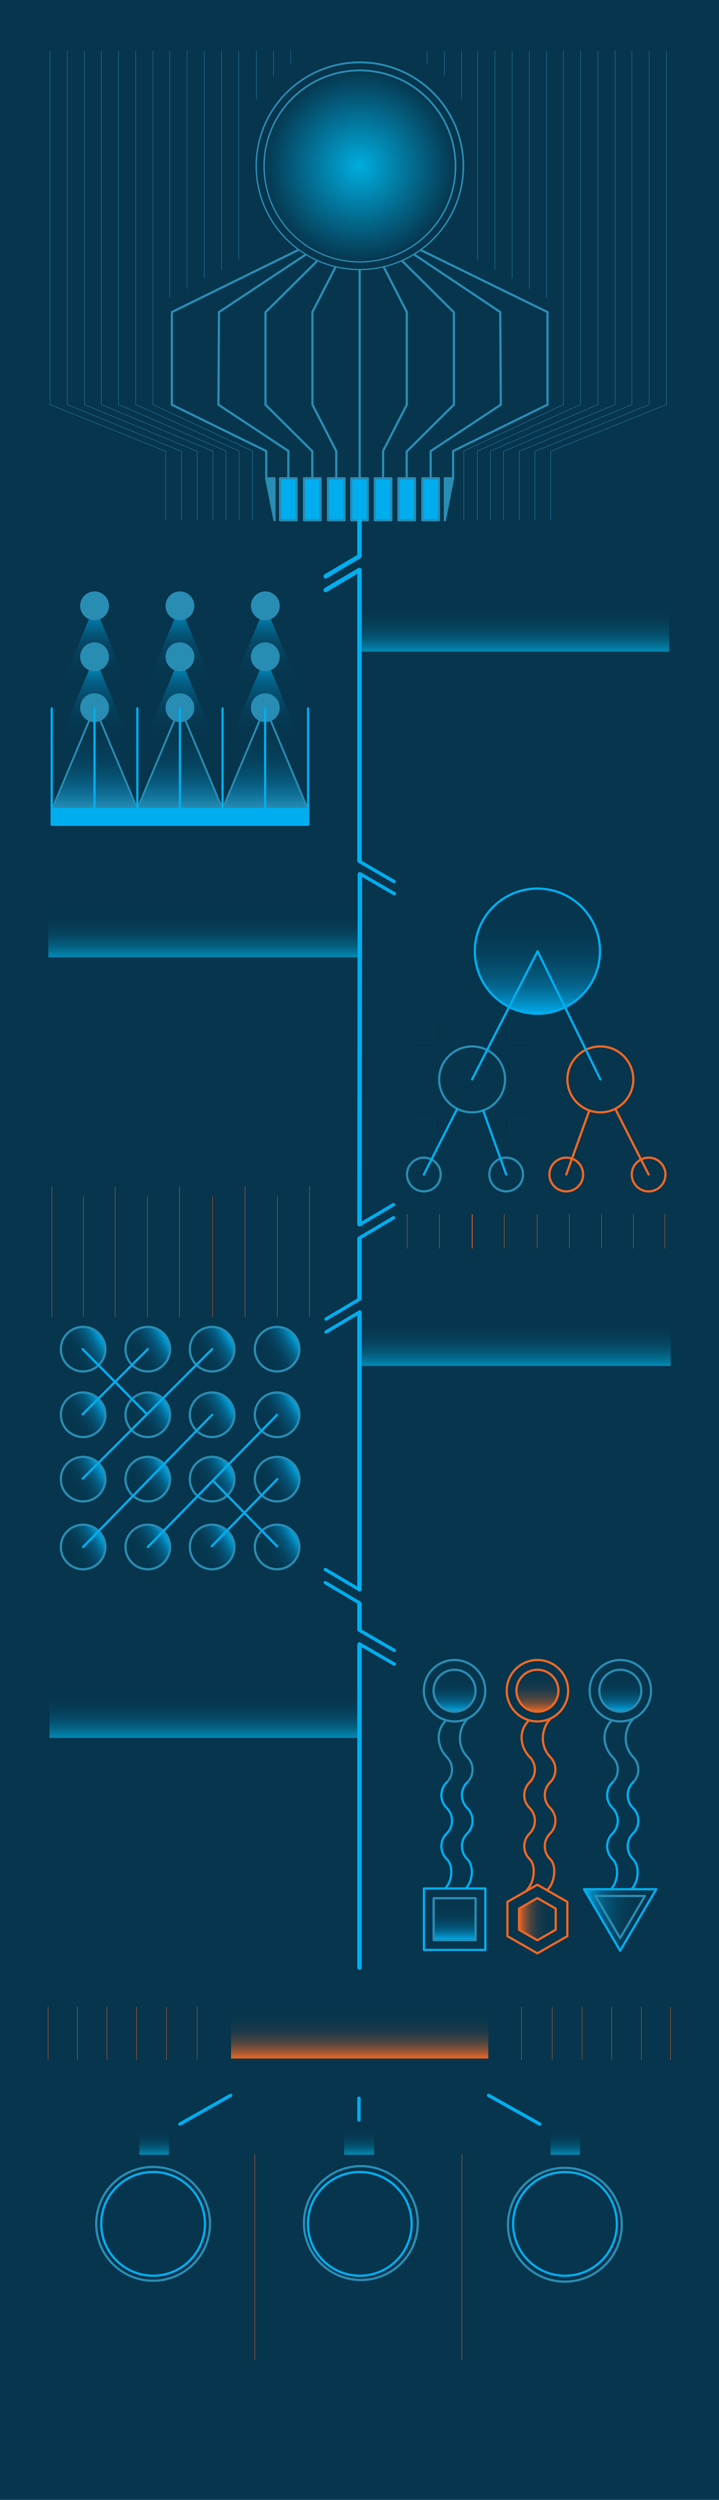 <svg version="1.1" xmlns="http://www.w3.org/2000/svg" xmlns:xlink="http://www.w3.org/1999/xlink" x="0px" y="0px" width="1920px" height="6674.412px" viewBox="0 0 1920 6674.41">
<style><![CDATA[.AM{stroke-linejoin:round}.AN{stroke-width:6}.AO{stroke:#298cb3}.AP{fill:none}.AQ{stroke-linecap:round}.AR{stroke:#00aeef}.AS{stroke:#ef6723}.AT{fill:#298cb3}.AU{fill:#00aeef}.AV{stroke-width:9}.AW{stroke-width:12}.AX{stroke-miterlimit:10}]]></style><defs><linearGradient id="A" x1="545" y1="2556" x2="545" y2="2417" xlink:href="#AF"><stop offset="0" stop-color="#00adde" stop-opacity=".7"/><stop offset=".02" stop-color="#00adde" stop-opacity=".67"/><stop offset=".12" stop-color="#00adde" stop-opacity=".5"/><stop offset=".22" stop-color="#00adde" stop-opacity=".34"/><stop offset=".34" stop-color="#00adde" stop-opacity=".22"/><stop offset=".46" stop-color="#00adde" stop-opacity=".12"/><stop offset=".6" stop-color="#00adde" stop-opacity=".05"/><stop offset=".76" stop-color="#00adde" stop-opacity=".01"/><stop offset="1" stop-color="#00adde" stop-opacity="0"/></linearGradient><linearGradient id="B" x1="791.49" y1="3572.3" x2="688.42" y2="3631.81" xlink:href="#AF"><stop offset="0" stop-color="#00aeef"/><stop offset=".02" stop-color="#00aeef" stop-opacity=".93"/><stop offset=".08" stop-color="#00aeef" stop-opacity=".74"/><stop offset=".15" stop-color="#00aeef" stop-opacity=".56"/><stop offset=".22" stop-color="#00aeef" stop-opacity=".4"/><stop offset=".3" stop-color="#00aeef" stop-opacity=".28"/><stop offset=".39" stop-color="#00aeef" stop-opacity=".18"/><stop offset=".48" stop-color="#00aeef" stop-opacity=".1"/><stop offset=".59" stop-color="#00aeef" stop-opacity=".04"/><stop offset=".73" stop-color="#00aeef" stop-opacity=".01"/><stop offset="1" stop-color="#00aeef" stop-opacity="0"/></linearGradient><linearGradient id="C" x1="446.17" x2="343.1" xlink:href="#B"/><linearGradient id="D" x1="617.98" x2="514.9" xlink:href="#B"/><linearGradient id="E" x1="273.51" x2="170.44" xlink:href="#B"/><linearGradient id="F" y1="3747.51" y2="3807.02" xlink:href="#B"/><linearGradient id="G" x1="446.17" y1="3747.51" x2="343.1" y2="3807.02" xlink:href="#B"/><linearGradient id="H" x1="617.98" y1="3747.51" x2="514.91" y2="3807.02" xlink:href="#B"/><linearGradient id="I" x1="273.51" y1="3747.51" x2="170.44" y2="3807.02" xlink:href="#B"/><linearGradient id="J" y1="3919.32" y2="3978.83" xlink:href="#B"/><linearGradient id="K" x1="446.17" y1="3919.32" x2="343.1" y2="3978.83" xlink:href="#B"/><linearGradient id="L" x1="617.98" y1="3919.32" x2="514.91" y2="3978.83" xlink:href="#B"/><linearGradient id="M" x1="273.51" y1="3919.32" x2="170.44" y2="3978.83" xlink:href="#B"/><linearGradient id="N" y1="4100.49" y2="4160" xlink:href="#B"/><linearGradient id="O" x1="446.17" y1="4100.49" x2="343.1" y2="4160" xlink:href="#B"/><linearGradient id="P" x1="617.98" y1="4100.49" x2="514.91" y2="4160" xlink:href="#B"/><linearGradient id="Q" x1="273.51" y1="4100.49" x2="170.44" y2="4160" xlink:href="#B"/><linearGradient id="R" x1="451.84" y1="1116.55" x2="717.72" y2="1168.23" xlink:href="#AF"><stop offset="0" stop-color="#00aeef"/><stop offset=".04" stop-color="#00aeef" stop-opacity=".83"/><stop offset=".08" stop-color="#00aeef" stop-opacity=".66"/><stop offset=".13" stop-color="#00aeef" stop-opacity=".5"/><stop offset=".18" stop-color="#00aeef" stop-opacity=".36"/><stop offset=".24" stop-color="#00aeef" stop-opacity=".25"/><stop offset=".31" stop-color="#00aeef" stop-opacity=".16"/><stop offset=".39" stop-color="#00aeef" stop-opacity=".1"/><stop offset=".49" stop-color="#00aeef" stop-opacity=".04"/><stop offset=".62" stop-color="#00aeef" stop-opacity=".01"/><stop offset="1" stop-color="#00aeef" stop-opacity="0"/></linearGradient><linearGradient id="S" x1="699.53" y1="1128.75" x2="843.42" y2="1156.72" xlink:href="#R"/><linearGradient id="T" x1="575.16" y1="1122.63" x2="778.46" y2="1162.15" xlink:href="#R"/><linearGradient id="U" x1="823.96" y1="1134.2" x2="908.25" y2="1150.58" xlink:href="#R"/><linearGradient id="V" x1="1468.83" x2="1202.94" xlink:href="#R"/><linearGradient id="W" x1="1221.14" y1="1128.75" x2="1077.24" y2="1156.72" xlink:href="#R"/><linearGradient id="X" x1="1345.5" y1="1122.63" x2="1142.21" y2="1162.15" xlink:href="#R"/><linearGradient id="Y" x1="1096.71" y1="1134.2" x2="1012.41" y2="1150.58" xlink:href="#R"/><linearGradient id="Z" x1="1270.688" y1="2566.695" x2="1600.61" y2="2513.141" xlink:href="#B"/><linearGradient id="a" x1="252.99" y1="2160" x2="252.99" y2="1888.5" xlink:href="#AF"><stop offset="0" stop-color="#298cb3"/><stop offset=".01" stop-color="#288db4" stop-opacity=".98"/><stop offset=".08" stop-color="#1f95c2" stop-opacity=".75"/><stop offset=".16" stop-color="#169bce" stop-opacity=".55"/><stop offset=".24" stop-color="#0fa1d8" stop-opacity=".38"/><stop offset=".33" stop-color="#0aa6e1" stop-opacity=".24"/><stop offset=".44" stop-color="#05aae7" stop-opacity=".13"/><stop offset=".56" stop-color="#02acec" stop-opacity=".06"/><stop offset=".71" stop-color="#01aeee" stop-opacity=".01"/><stop offset="1" stop-color="#00aeef" stop-opacity="0"/></linearGradient><linearGradient id="b" x1="480.37" x2="480.37" xlink:href="#a"/><linearGradient id="c" x1="480.37" y1="1753.5" x2="480.37" y2="2025" xlink:href="#B"/><linearGradient id="d" x1="252.37" y1="1753.5" x2="252.37" y2="2025" xlink:href="#B"/><linearGradient id="e" x1="708.37" y1="1753.5" x2="708.37" y2="2025" xlink:href="#B"/><linearGradient id="f" x1="708" x2="708" xlink:href="#a"/><linearGradient id="g" x1="480.37" y1="1617.5" x2="480.37" y2="1889" xlink:href="#AF"><stop offset="0" stop-color="#00aeef"/><stop offset=".03" stop-color="#00aeef" stop-opacity=".88"/><stop offset=".08" stop-color="#00aeef" stop-opacity=".7"/><stop offset=".14" stop-color="#00aeef" stop-opacity=".53"/><stop offset=".21" stop-color="#00aeef" stop-opacity=".4"/><stop offset=".28" stop-color="#00aeef" stop-opacity=".27"/><stop offset=".35" stop-color="#00aeef" stop-opacity=".17"/><stop offset=".44" stop-color="#00aeef" stop-opacity=".1"/><stop offset=".55" stop-color="#00aeef" stop-opacity=".04"/><stop offset=".69" stop-color="#00aeef" stop-opacity=".01"/><stop offset="1" stop-color="#00aeef" stop-opacity="0"/></linearGradient><linearGradient id="h" x1="252.37" x2="252.37" xlink:href="#g"/><linearGradient id="i" x1="708.37" x2="708.37" xlink:href="#g"/><linearGradient id="j" x1="1213.81" y1="4570" x2="1213.81" y2="4458" xlink:href="#B"/><linearGradient id="k" x1="1435.15" y1="4570" x2="1435.15" y2="4458" xlink:href="#AF"><stop offset="0" stop-color="#ee6824"/><stop offset=".07" stop-color="#ee6824" stop-opacity=".8"/><stop offset=".15" stop-color="#ee6824" stop-opacity=".6"/><stop offset=".24" stop-color="#ee6824" stop-opacity=".44"/><stop offset=".32" stop-color="#ee6824" stop-opacity=".3"/><stop offset=".42" stop-color="#ee6824" stop-opacity=".2"/><stop offset=".52" stop-color="#ee6824" stop-opacity=".1"/><stop offset=".64" stop-color="#ee6824" stop-opacity=".05"/><stop offset=".78" stop-color="#ee6824" stop-opacity=".01"/><stop offset="1" stop-color="#ee6824" stop-opacity="0"/></linearGradient><linearGradient id="l" x1="1656.49" y1="4570" x2="1656.49" y2="4458" xlink:href="#B"/><linearGradient id="m" x1="1214" y1="5180" x2="1214" y2="5068" xlink:href="#B"/><linearGradient id="n" x1="1386" y1="5123.98" x2="1484" y2="5123.98" xlink:href="#k"/><radialGradient id="o" cx="960.42" cy="443.94" r="259.5" xlink:href="#AF"><stop offset="0" stop-color="#00adde"/><stop offset="1" stop-color="#00adde" stop-opacity="0"/></radialGradient><linearGradient id="p" x1="1378.5" y1="3647" x2="1378.5" y2="3508" xlink:href="#A"/><linearGradient id="q" x1="544.5" y1="4640" x2="544.5" y2="4501" xlink:href="#A"/><linearGradient id="r" x1="960.5" y1="5496" x2="960.5" y2="5357" xlink:href="#k"/><linearGradient id="s" x1="1559.61" y1="5126.11" x2="1752.39" y2="5126.11" xlink:href="#B"/><linearGradient id="t" x1="1374.5" y1="1740" x2="1374.5" y2="1601" xlink:href="#A"/><linearGradient id="u" x1="411.5" y1="5753" x2="411.5" y2="5675" xlink:href="#A"/><linearGradient id="v" x1="959" y1="5753" x2="959" y2="5675" xlink:href="#A"/><linearGradient id="w" x1="1509.5" y1="5753" x2="1509.5" y2="5675" xlink:href="#A"/><path id="x" d="M252.5,1720a33.5,33.5,0,1,1-33.5,33.5,33.5,33.5,0,0,1,33.5-33.5m0-5a38.5,38.5,0,1,0,38.5,38.5,38.54,38.54,0,0,0-38.5-38.5Z"/><path id="y" d="M252.5,1856a33.5,33.5,0,1,1-33.5,33.5,33.5,33.5,0,0,1,33.5-33.5m0-5a38.5,38.5,0,1,0,38.5,38.5,38.54,38.54,0,0,0-38.5-38.5Z"/><path id="z" d="M252.5,1584a33.5,33.5,0,1,1-33.5,33.5,33.5,33.5,0,0,1,33.5-33.5m0-5a38.5,38.5,0,1,0,38.5,38.5,38.54,38.54,0,0,0-38.5-38.5Z"/><path id="AA" d="M1247.67,4758.78a48.24,48.24,0,0,0,0-68.27c-32-34.8-18.87-81.67,0-100.54"/><path id="AB" d="M1247.67,4895.23a48.24,48.24,0,0,0,0-68.27,48.23,48.23,0,0,1,0-68.26"/><path id="AC" d="M1243.67,5041.68c18.87-18.87,22.87-59.4,4-78.27a48.23,48.23,0,0,1,0-68.26"/><path id="AD" d="M1192.84,4758.78a48.24,48.24,0,0,0,0-68.27c-18.87-18.87-35.38-62.22-2.47-96.65"/><path id="AE" d="M1686.36,5043.68c18.87-18.87,22.87-61.4,4-80.27a48.23,48.23,0,0,1,0-68.26"/><linearGradient id="AF" gradientUnits="userSpaceOnUse"/></defs><path d="M0 0h1920v6674.4H0z" fill="#06354d"/><g class="AM AP AQ AR"><path d="M961 2332.7l92.06 53.5M960 2300l92.06 53.52" class="AV"/><path d="M959.78 1521.8l-90.03 53.4" class="AW"/><path d="M868.75 4190.34l90.03 53.4m-90.03-18.22l90.03 53.4m.85 73.46l93.15 53.96m-93.15-17.38l93.15 53.96m251.85 1151.46l136.73 76.62m-825.58-76.62L480.58 5671m570.2-2419.66l-90.03 53.4m90.03-88.54l-90.03 53.4m.03 233.2l-90.03 53.4m90.03-88l-90.03 53.4" class="AV"/></g><path d="M129 2417h832v139H129z" fill="url(#A)"/><path d="M960.64 169c151.6 0 274.5 122.9 274.5 274.5S1112.25 718 960.64 718s-274.5-122.9-274.5-274.5S809 169 960.64 169m0-5a278.69 278.69 0 1 0 108.8 22 277.65 277.65 0 0 0-108.8-22zm.01 26.5c140 0 253.54 113.52 253.54 253.55S1100.67 697.6 960.65 697.6 707.1 584.08 707.1 444.05 820.62 190.5 960.65 190.5m0-5a257.74 257.74 0 1 0 100.63 20.32 256.93 256.93 0 0 0-100.63-20.32z" class="AT"/><circle cx="739.95" cy="3602.06" r="59.5" fill="url(#B)"/><circle cx="739.95" cy="3602.06" r="59.5" class="AM AN AO AP"/><circle cx="394.63" cy="3602.06" r="59.5" fill="url(#C)"/><circle cx="394.63" cy="3602.06" r="59.5" class="AM AN AO AP"/><circle cx="566.44" cy="3602.06" r="59.5" fill="url(#D)"/><circle cx="566.44" cy="3602.06" r="59.5" class="AM AN AO AP"/><circle cx="221.98" cy="3602.06" r="59.5" fill="url(#E)"/><circle cx="221.98" cy="3602.06" r="59.5" class="AM AN AO AP"/><circle cx="739.95" cy="3777.27" r="59.5" fill="url(#F)"/><circle cx="739.95" cy="3777.27" r="59.5" class="AM AN AO AP"/><circle cx="394.63" cy="3777.27" r="59.5" fill="url(#G)"/><circle cx="394.63" cy="3777.27" r="59.5" class="AM AN AO AP"/><circle cx="566.44" cy="3777.27" r="59.5" fill="url(#H)"/><circle cx="566.44" cy="3777.27" r="59.5" class="AM AN AO AP"/><circle cx="221.98" cy="3777.27" r="59.5" fill="url(#I)"/><circle cx="221.98" cy="3777.27" r="59.5" class="AM AN AO AP"/><circle cx="739.95" cy="3949.08" r="59.5" fill="url(#J)"/><circle cx="739.95" cy="3949.08" r="59.5" class="AM AN AO AP"/><circle cx="394.63" cy="3949.08" r="59.5" fill="url(#K)"/><circle cx="394.63" cy="3949.08" r="59.5" class="AM AN AO AP"/><circle cx="566.44" cy="3949.08" r="59.5" fill="url(#L)"/><circle cx="566.44" cy="3949.08" r="59.5" class="AM AN AO AP"/><circle cx="221.98" cy="3949.08" r="59.5" fill="url(#M)"/><circle cx="221.98" cy="3949.08" r="59.5" class="AM AN AO AP"/><circle cx="739.95" cy="4130.24" r="59.5" fill="url(#N)"/><circle cx="739.95" cy="4130.24" r="59.5" class="AM AN AO AP"/><circle cx="394.63" cy="4130.24" r="59.5" fill="url(#O)"/><circle cx="394.63" cy="4130.24" r="59.5" class="AM AN AO AP"/><circle cx="566.44" cy="4130.24" r="59.5" fill="url(#P)"/><circle cx="566.44" cy="4130.24" r="59.5" class="AM AN AO AP"/><circle cx="221.98" cy="4130.24" r="59.5" fill="url(#Q)"/><g class="AM AN AO AP"><circle cx="221.98" cy="4130.24" r="59.5"/><path d="M459 1081V833.24l336.36-165.26m165.06 53.7v554.6M846.1 697.6L709 833.7V1081m105.68-400.1l-229.9 152.34-1.44 247.32m312-366.38l-60.97 118.84v247.3" class="AQ"/></g><path d="M458.83 1080.56l251.9 123.66" fill="url(#R)" class="AM AN AO AQ"/><path d="M834.06 1204.9L708.9 1080.56" fill="url(#S)" class="AM AN AO AQ"/><path d="M770.28 1204.22l-186.94-123.66" fill="url(#T)" class="AM AN AO AQ"/><path d="M897.83 1204.22l-63.45-123.66" fill="url(#U)" class="AM AN AO AQ"/><path d="M711 1205v71m59-71v71m64-71v71m64-71v71m564-195V833.24L1125.38 668.5m-50.53 29.1L1212 833.7V1081m-104.62-400.57l228.5 152.8 1.44 247.32m-311.95-366.37l60.9 118.84v247.3" class="AP AM AN AO AQ"/><path d="M1461.83 1080.56l-251.9 123.66" fill="url(#V)" class="AM AN AO AQ"/><path d="M1086.6 1204.9l125.16-124.35" fill="url(#W)" class="AM AN AO AQ"/><path d="M1150.38 1204.22l186.95-123.66" fill="url(#X)" class="AM AN AO AQ"/><path d="M1022.84 1204.22l63.44-123.66" fill="url(#Y)" class="AM AN AO AQ"/><path d="M1210 1205v71m-60-71v71m-64-71v71m-63-71v71" class="AP AM AN AO AQ"/><circle cx="1435.57" cy="2539.82" r="167.12" transform="matrix(.16 -.987 .987 .16 -1301.41 3550.01)" fill="url(#Z)" class="AM AN AR"/><g class="AP"><circle cx="1260.71" cy="2881.8" r="88" class="AM AN AO"/><path d="M1169.7 2736.8v36m-54 18h36m-36 182h36m18 54v-36m182-254v36m54 18h-36m36 182h-36m-18 54v-36" stroke="#000" stroke-width=".3"/><g class="AM AN"><circle cx="1603.16" cy="2881.8" r="88" class="AS"/><g class="AO"><circle cx="1351.69" cy="3135.8" r="45"/><circle cx="1131.81" cy="3135.8" r="45"/></g><g class="AS"><circle cx="1512.18" cy="3135.8" r="45"/><circle cx="1732.06" cy="3135.8" r="45"/></g><path d="M1435.57 2539.82L1260.7 2881.8m174.87-341.98l167.6 341.98m-471.37 254l88.93-175.24m130.97 175.24l-61.44-170.77" class="AQ AR"/><path d="M1512.18 3135.8l61.45-170.77m158.43 170.77l-88.93-175.24" class="AS AQ"/><g class="AR AQ"><path d="M566.44 3602.05L220.7 3947.8"/><path d="M394.63 3602.05L220.7 3776"/><path d="M220.7 3602.05L392.5 3776m176.53 177.74l170.92 174.8"/><path d="M740.5 3949.08L565.7 4128"/><path d="M739.95 3777.27L394.8 4130.22m171.64-352.95l-344.46 352.97"/></g></g></g><g class="AO AM AN"><path d="M876 1277h44v112h-44zm62 0h44v112h-44zm63 0h44v112h-44z" class="AU"/><path d="M733 1389l-22.27-112H733v112z" class="AT"/></g><path d="M748 1277h44v112h-44z" class="AU"/><g class="AM"><g class="AN AO"><path d="M748 1277h44v112h-44z" class="AP"/><path d="M812 1277h44v112h-44zm252 0h44v112h-44zm64 0h44v112h-44z" class="AU"/><path d="M1188 1389v-112h21.94L1188 1389z" class="AT"/></g><g class="AP AQ"><path d="M960 1389v96l-.22.18-90.03 53.4M960 1522v776m0 1009v160m0 38v738m0 39v69m0 40v862" class="AR AW"/><path d="M776.5 136v34m-46-34v67m-46-67v130m-47-130v557m-46-557v584m-46-584v606m-46-606v635m-46-635v658m-45-658v944m-46-944v944m-46-944v944m-46-944v944m-45-944v944m-46-944v944m-46-944v944m1007-944v34m46-34v67m46-67v130m43-130v557m46-557v584m46-584v606m46-606v635m46-635v658m45-658v944m46-944v944m46-944v944m46-944v944m45-944v944m46-944v944m46-944v944" class="AO"/><path d="M961 2334.7l-1 933.9" class="AR AW"/></g></g><g stroke-width="5" class="AO AX"><path d="M139,2160l114-271.5L367,2160" fill="url(#a)"/><path d="M366.26 2160l114.1-271.5 114.1 271.5" fill="url(#b)"/></g><path d="M366.5 2025l114-271.5L594.23 2025" fill="url(#c)"/><path d="M138.5 2025l114-271.5L366.23 2025" fill="url(#d)"/><path d="M594.26 2025l114.1-271.5 114.1 271.5" fill="url(#e)"/><path d="M594,2160l114-271.5L822,2160" stroke-width="5" fill="url(#f)" class="AO AX"/><path d="M366.5 1889l114-271.5L594.23 1889" fill="url(#g)"/><path d="M138.5 1889l114-271.5L366.23 1889" fill="url(#h)"/><path d="M594.26 1889l114.1-271.5 114.1 271.5" fill="url(#i)"/><g class="AT"><circle cx="252.5" cy="1753.5" r="36"/><use xlink:href="#x"/><circle cx="480.5" cy="1753.5" r="36"/><use xlink:href="#x" x="228"/><circle cx="708.5" cy="1753.5" r="36"/><use xlink:href="#x" x="456"/><circle cx="252.5" cy="1889.5" r="36"/><use xlink:href="#y"/><circle cx="480.5" cy="1889.5" r="36"/><use xlink:href="#y" x="228"/><circle cx="708.5" cy="1889.5" r="36"/><use xlink:href="#y" x="456"/><circle cx="252.5" cy="1617.5" r="36"/><use xlink:href="#z"/><circle cx="480.5" cy="1617.5" r="36"/><use xlink:href="#z" x="228"/><circle cx="708.5" cy="1617.5" r="36"/><use xlink:href="#z" x="456"/></g><g class="AP AM AQ"><path d="M366.75 1891.25V2160m-228.63-268.75V2160m456.13-268.75V2160m228.4-268.75V2160M708 1891.25V2160m-227.63-268.75V2160m-228-268.75V2160" class="AN AR"/><path d="M479.5 3168v348m-86-321v321m-86-348v348m347-348v348m-87-321v321m259-348v348m-86-321v321m-518-321v321m-84-348v348m306 1842v141m-80-141v141m-79-141v141m241-141v141m-320-141v141m-78-141v141m1306-2257v91m86-91v91m86-91v91m-346-91v91m86-91v91m-85-91v91m-174-91v91m86-91v91m518-91v91m84-91v91" class="AS"/><g class="AN"><use xlink:href="#AA" class="AO"/><g class="AR"><use xlink:href="#AB"/><use xlink:href="#AC"/></g><g class="AO"><path d="M1243.67,5041.6"/><use xlink:href="#AD"/></g><g class="AR"><use xlink:href="#AB" x="-54.83"/><use xlink:href="#AC" x="-54.83"/></g><path d="M1188.84,5041.6" class="AO"/></g></g><circle cx="1213.81" cy="4514" r="56" fill="url(#j)"/><g class="AM AP AN"><g class="AO"><circle cx="1213.81" cy="4514" r="56"/><circle cx="1213.81" cy="4514" r="82"/></g><g class="AQ AS"><path d="M1469 4758.78a48.26 48.26 0 0 0 0-68.27c-32-34.8-18.87-81.67 0-100.54m0 305.26a48.26 48.26 0 0 0 0-68.27 48.23 48.23 0 0 1 0-68.26m-7 286.98c18.86-18.87 25.86-63.4 7-82.27a48.23 48.23 0 0 1 0-68.26"/><path d="M1462,5045.6"/><path d="M1414.18 4758.78a48.24 48.24 0 0 0 0-68.27c-18.86-18.87-35.37-62.22-2.47-96.65m2.47 301.37a48.24 48.24 0 0 0 0-68.27 48.25 48.25 0 0 1 0-68.26m-7 286.98c18.87-18.87 25.87-63.4 7-82.27a48.25 48.25 0 0 1 0-68.26"/><path d="M1407.18,5045.6"/></g></g><circle cx="1435.15" cy="4514" r="56" fill="url(#k)"/><g class="AM AN AP"><g class="AS"><circle cx="1435.15" cy="4514" r="56"/><circle cx="1435.15" cy="4514" r="82"/></g><g class="AQ"><use xlink:href="#AA" x="442.69" class="AO"/><g class="AR"><use xlink:href="#AB" x="442.69"/><use xlink:href="#AE"/></g><g class="AO"><path d="M1686.36,5043.6"/><use xlink:href="#AD" x="442.69"/></g><g class="AR"><use xlink:href="#AB" x="387.86"/><use xlink:href="#AE" x="-54.83"/></g><path d="M1631.53,5043.6" class="AO"/></g></g><circle cx="1656.49" cy="4514" r="56" fill="url(#l)"/><g class="AM AP AN"><g class="AO"><circle cx="1656.49" cy="4514" r="56"/><circle cx="1656.49" cy="4514" r="82"/></g><path d="M1132 5042h164v164h-164z" class="AR"/></g><path d="M1158 5068h112v112h-112z" fill="url(#m)" class="AM AN AO"/><g class="AS AM AN"><path d="M1515 5169.38l-80 45.78-80-45.78v-91.6l80-45.8 80 45.8v91.6z" class="AP"/><path d="M1484 5152.15l-49 28.17-49-28.17v-56.34l49-28.17 49 28.17v56.34z" fill="url(#n)"/></g><circle cx="960.42" cy="443.94" r="259.5" fill="url(#o)"/><path d="M966 3508h825v139H966z" fill="url(#p)"/><path d="M132 4501h825v139H132z" fill="url(#q)"/><path d="M617 5357h687v139H617z" fill="url(#r)"/><g class="AM"><g class="AN"><path d="M1656 5044h96.4l-96.4 164.22-96.4-164.22z" fill="url(#s)" class="AR"/><path d="M1656,5062h66.06L1656,5174.54,1589.94,5062Z" class="AO AP"/></g><path d="M1474.5 5358v141m80-141v141m79-141v141m-241-141v141m320-141v141m78-141v141m-1110 252v550m553-550v550" class="AQ AS AP"/><g class="AN AR AP"><circle cx="409.55" cy="5937.95" r="138.53" transform="matrix(.707 -.707 .707 .707 -4078.81 2028.78)"/><circle cx="961.55" cy="5937.95" r="138.53" transform="matrix(.707 -.707 .707 .707 -3917.13 2419.11)"/></g><circle cx="409.55" cy="5937.95" r="151.95" transform="matrix(.707 -.707 .707 .707 -4078.81 2028.78)" class="AN AO AP"/><circle cx="1509.55" cy="5937.95" r="138.53" transform="matrix(.707 -.707 .707 .707 -3756.63 2806.6)" class="AN AP AR"/><g class="AO AN AP"><circle cx="1509.55" cy="5937.95" r="151.95" transform="matrix(.23 -.973 .973 .23 -4616.37 6042.85)"/><circle cx="961.55" cy="5937.95" r="151.95" transform="matrix(.228 -.974 .974 .228 -5039.07 5517.98)"/></g></g><path d="M962 1601h825v139H962z" fill="url(#t)"/><path d="M372 5675h79v78h-79z" fill="url(#u)"/><path d="M919 5675h80v78h-80z" fill="url(#v)"/><path d="M1470 5675h79v78h-79z" fill="url(#w)"/><g class="AM AR"><path d="M958.5 5602v58" class="AP AQ AV"/><path d="M138 2160h685v42H138z" class="AN AU"/></g><path d="M408 1080l266.5 124.22V1389m-311.83-309l275.83 124.22V1389m-322.17-309l287.17 124.22V1389m-332.83-309l297.83 125v184M225 1080l301.5 125v184M179 1080l305.5 125v184M133 1080l309.5 125v184M1505 1080l-266.5 124.22V1389m311.83-309l-275.83 124.22V1389m322.17-309l-287.17 124.22V1389m332.83-309l-297.83 125v184m343.5-309l-301.5 125v184m347.5-309l-305.5 125v184m351.5-309l-309.5 125v184" class="AO AP AQ AM"/></svg>